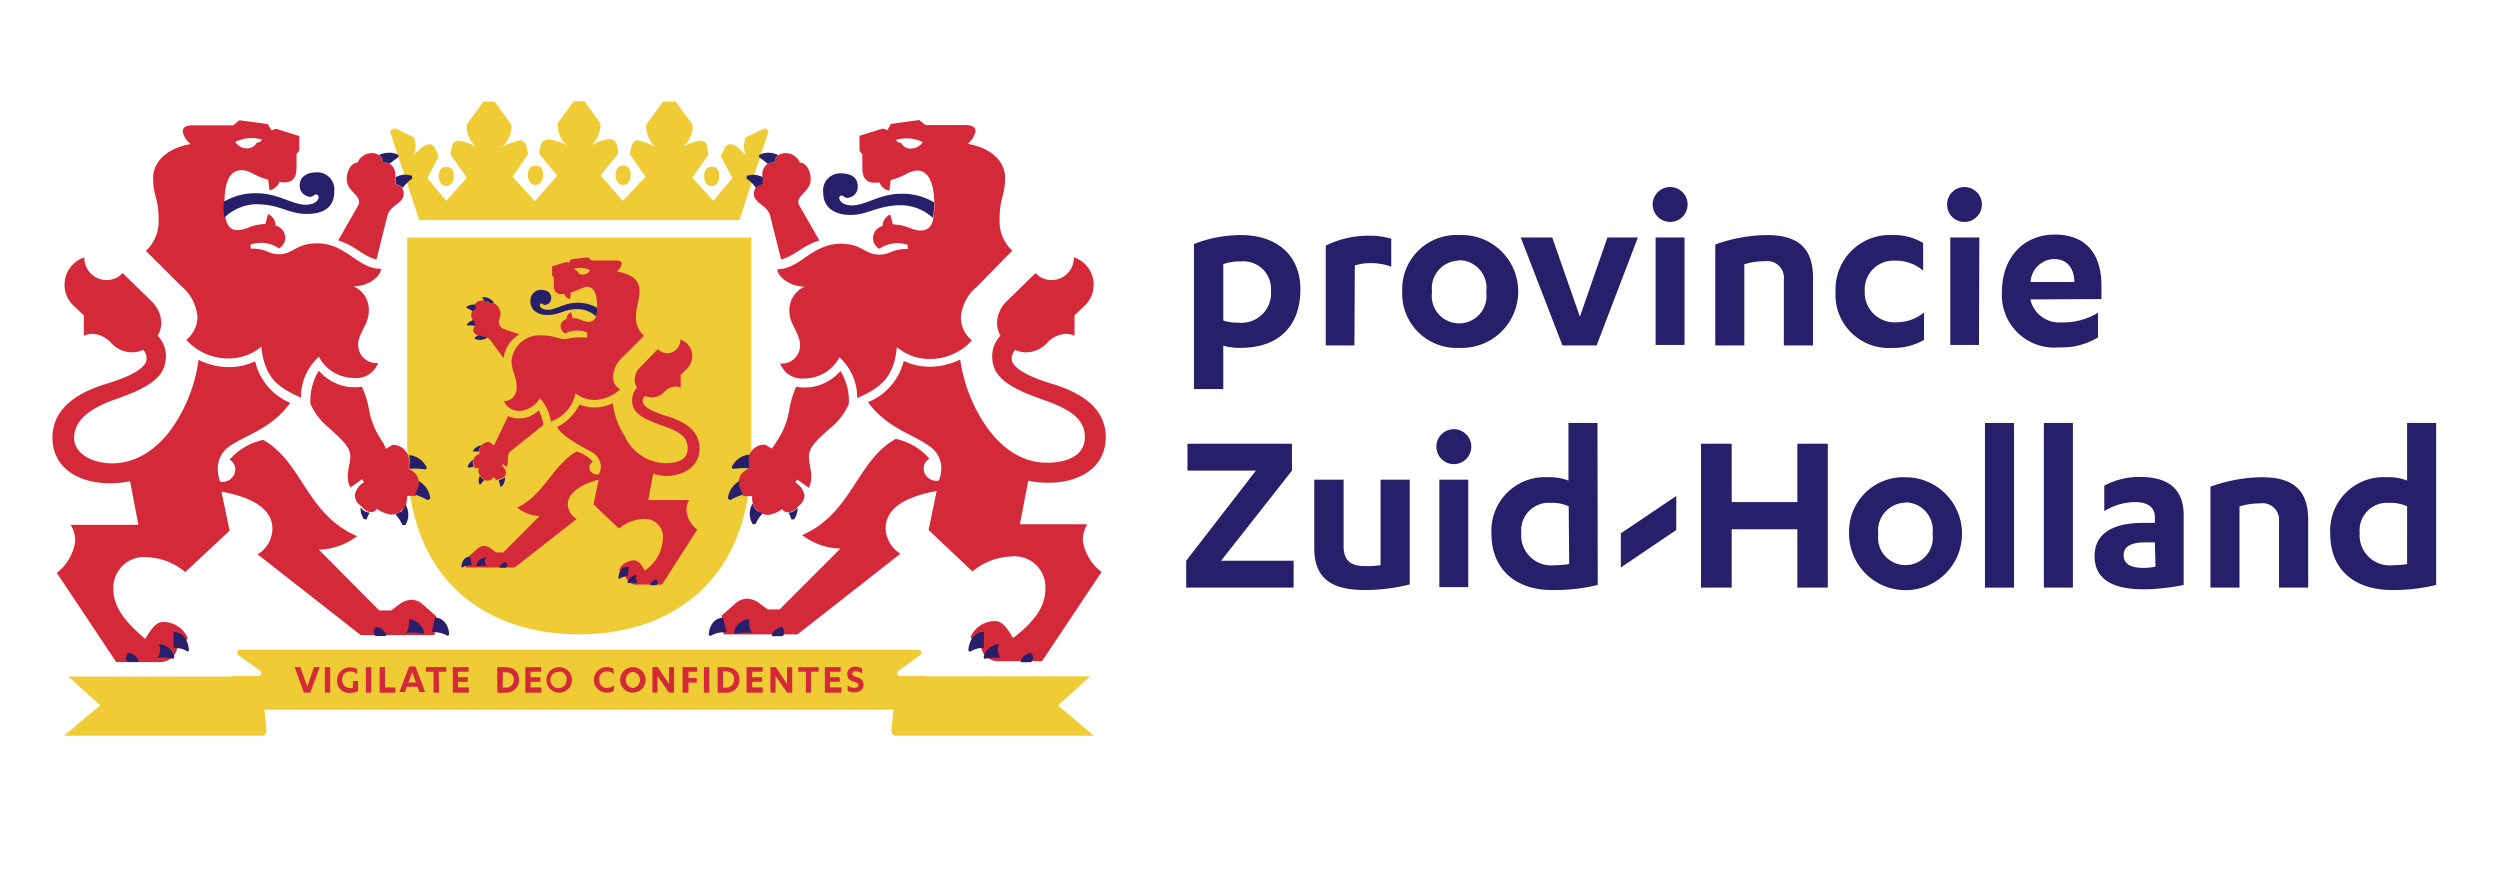 <?xml version="1.0" encoding="UTF-8" standalone="no"?>
<!-- Created with Inkscape (http://www.inkscape.org/) -->

<svg
   width="51.978mm"
   height="18.416mm"
   viewBox="0 0 51.978 18.416"
   version="1.1"
   id="svg1"
   xml:space="preserve"
   xmlns:inkscape="http://www.inkscape.org/namespaces/inkscape"
   xmlns:sodipodi="http://sodipodi.sourceforge.net/DTD/sodipodi-0.dtd"
   xmlns="http://www.w3.org/2000/svg"
   xmlns:svg="http://www.w3.org/2000/svg"><sodipodi:namedview
     id="namedview1"
     pagecolor="#ffffff"
     bordercolor="#000000"
     borderopacity="0.25"
     inkscape:showpageshadow="2"
     inkscape:pageopacity="0.0"
     inkscape:pagecheckerboard="0"
     inkscape:deskcolor="#d1d1d1"
     inkscape:document-units="mm" /><defs
     id="defs1"><style
       id="style1">
      .cls-1 {
        fill: #281f6b;
      }

      .cls-2 {
        fill: #efcc36;
      }

      .cls-3 {
        fill: #d32939;
      }
    </style></defs><g
     inkscape:label="Layer 1"
     inkscape:groupmode="layer"
     id="layer1"
     transform="translate(-79.064,-139.816)"><g
       id="g1"
       transform="matrix(0.265,0,0,0.265,68.733,137.522)"><g
         id="Woordmerk"><g
           id="g20"><path
             class="cls-1"
             d="m 132.66,27.8 a 10.2,10.2 0 0 1 3.7,-0.7 c 2.78,0 4.65,1.57 4.65,4.25 0,2.95 -1.76,4.6 -4.7,4.6 a 4.83,4.83 0 0 1 -1.35,-0.17 v 3.4 h -2.3 z m 2.3,6 a 3.42,3.42 0 0 0 1.18,0.17 2.32,2.32 0 0 0 2.56,-2.52 2.16,2.16 0 0 0 -2.37,-2.28 3.79,3.79 0 0 0 -1.37,0.21 z"
             id="path1" /><path
             class="cls-1"
             d="M 145.25,35.76 H 143 v -7.83 a 7.42,7.42 0 0 1 3.38,-0.78 6.08,6.08 0 0 1 1.76,0.23 v 2.2 a 4.65,4.65 0 0 0 -1.71,-0.28 3.9,3.9 0 0 0 -1.15,0.19 z"
             id="path2" /><path
             class="cls-1"
             d="m 153.46,27.1 a 4.43,4.43 0 1 1 0,8.85 4.26,4.26 0 0 1 -4.46,-4.43 4.25,4.25 0 0 1 4.46,-4.42 z m 0,2 a 2.17,2.17 0 0 0 -2.12,2.45 2.15,2.15 0 1 0 4.25,0 2.17,2.17 0 0 0 -2.13,-2.48 z"
             id="path3" /><path
             class="cls-1"
             d="m 161.57,35.76 -3.27,-8.47 h 2.47 l 2.17,6.21 2.16,-6.21 h 2.39 l -3.24,8.47 z"
             id="path4" /><path
             class="cls-1"
             d="m 168.65,24.72 a 1.37,1.37 0 1 1 1.35,1.35 1.37,1.37 0 0 1 -1.35,-1.35 z m 2.5,11 h -2.27 v -8.43 h 2.27 z"
             id="path5" /><path
             class="cls-1"
             d="m 173.56,27.84 a 12.24,12.24 0 0 1 4.05,-0.74 c 2.2,0 3.62,0.81 3.62,3.34 v 5.32 h -2.29 v -5.17 a 1.31,1.31 0 0 0 -1.5,-1.44 5.52,5.52 0 0 0 -1.6,0.24 v 6.37 h -2.28 z"
             id="path6" /><path
             class="cls-1"
             d="m 189.87,29.89 a 3.25,3.25 0 0 0 -2.17,-0.78 2.25,2.25 0 0 0 -2.41,2.39 2.33,2.33 0 0 0 2.51,2.44 3.43,3.43 0 0 0 2.14,-0.76 v 2.14 a 4.63,4.63 0 0 1 -2.46,0.63 4.17,4.17 0 0 1 -4.48,-4.41 4.25,4.25 0 0 1 4.46,-4.44 4.39,4.39 0 0 1 2.41,0.62 z"
             id="path7" /><path
             class="cls-1"
             d="m 191.75,24.72 a 1.36,1.36 0 0 1 1.36,-1.39 1.37,1.37 0 1 1 0,2.74 1.35,1.35 0 0 1 -1.36,-1.35 z m 2.5,11 H 192 v -8.43 h 2.28 z"
             id="path8" /><path
             class="cls-1"
             d="m 198.28,32.15 v 0 a 2.33,2.33 0 0 0 2.48,1.8 5.18,5.18 0 0 0 2.83,-0.76 v 1.94 a 5.45,5.45 0 0 1 -3.06,0.78 4.11,4.11 0 0 1 -4.48,-4.33 c 0,-2.8 1.77,-4.52 4.14,-4.52 2.64,0 3.67,1.74 3.67,4 v 1.06 z m 3.45,-1.37 c 0,-1 -0.51,-1.8 -1.59,-1.8 a 1.9,1.9 0 0 0 -1.84,1.8 z"
             id="path9" /><path
             class="cls-1"
             d="m 132.15,43.47 h 8.2 v 2.11 l -5.56,7.07 h 5.69 v 2.11 h -8.43 v -2.11 l 5.47,-7.07 h -5.37 z"
             id="path10" /><path
             class="cls-1"
             d="m 149.59,54.51 a 14.83,14.83 0 0 1 -3.49,0.44 c -2.45,0 -4,-0.76 -4,-3.27 v -5.39 h 2.3 v 5.2 c 0,1.08 0.48,1.58 1.67,1.58 A 7.16,7.16 0 0 0 147.3,53 v -6.71 h 2.29 z"
             id="path11" /><path
             class="cls-1"
             d="m 151.68,43.72 a 1.37,1.37 0 1 1 1.37,1.35 1.37,1.37 0 0 1 -1.37,-1.35 z m 2.5,11 h -2.27 v -8.43 h 2.27 z"
             id="path12" /><path
             class="cls-1"
             d="m 164.34,54.55 a 14.33,14.33 0 0 1 -3.46,0.4 C 158,55 156,53.39 156,50.54 a 4.2,4.2 0 0 1 4.45,-4.44 4,4 0 0 1 1.59,0.26 v -4.52 h 2.28 z m -2.28,-6.17 a 3.15,3.15 0 0 0 -1.4,-0.27 2.16,2.16 0 0 0 -2.32,2.36 2.36,2.36 0 0 0 2.66,2.53 6.57,6.57 0 0 0 1.1,-0.09 z"
             id="path13" /><path
             class="cls-1"
             d="m 180,43.47 h 2.39 V 54.76 H 180 v -4.58 h -5.15 v 4.58 h -2.41 V 43.47 h 2.41 v 4.58 H 180 Z"
             id="path14" /><path
             class="cls-1"
             d="m 188.48,46.1 a 4.43,4.43 0 1 1 -4.42,4.42 4.26,4.26 0 0 1 4.42,-4.42 z m 0,2 a 2.18,2.18 0 0 0 -2.13,2.45 2.15,2.15 0 1 0 4.26,0 2.18,2.18 0 0 0 -2.13,-2.48 z"
             id="path15" /><path
             class="cls-1"
             d="m 197,54.76 h -2.28 V 41.84 H 197 Z"
             id="path16" /><path
             class="cls-1"
             d="m 201.62,54.76 h -2.28 V 41.84 h 2.28 z"
             id="path17" /><path
             class="cls-1"
             d="m 208.05,49.21 c 0,-0.82 -0.68,-1.16 -1.52,-1.16 a 4.63,4.63 0 0 0 -2.45,0.71 v -2 a 5.78,5.78 0 0 1 2.85,-0.68 c 1.94,0 3.38,0.76 3.38,3 v 5.47 a 15.84,15.84 0 0 1 -3.19,0.34 c -2.15,0 -3.8,-0.65 -3.8,-2.6 0,-1.77 1.43,-2.61 3.8,-2.61 h 0.93 z m 0,2 h -0.76 c -1.06,0 -1.69,0.3 -1.69,1 0,0.7 0.59,1 1.5,1 a 4.1,4.1 0 0 0 1,-0.1 z"
             id="path18" /><path
             class="cls-1"
             d="m 212.41,46.84 a 12.19,12.19 0 0 1 4.05,-0.74 c 2.2,0 3.62,0.81 3.62,3.34 v 5.32 h -2.29 v -5.17 a 1.31,1.31 0 0 0 -1.5,-1.44 5.52,5.52 0 0 0 -1.6,0.24 v 6.37 h -2.28 z"
             id="path19" /><path
             class="cls-1"
             d="m 230.12,54.55 a 14.19,14.19 0 0 1 -3.45,0.4 c -2.92,0 -4.86,-1.56 -4.86,-4.41 a 4.19,4.19 0 0 1 4.44,-4.44 3.89,3.89 0 0 1 1.59,0.26 v -4.52 h 2.28 z m -2.28,-6.17 a 3.15,3.15 0 0 0 -1.4,-0.27 2.16,2.16 0 0 0 -2.32,2.36 2.36,2.36 0 0 0 2.62,2.53 6.41,6.41 0 0 0 1.1,-0.09 z"
             id="path20" /></g><g
           id="Koppelteken"><polygon
             class="cls-1"
             points="166.15,50.5 166.15,53.18 170.5,50.24 170.5,47.57 "
             id="polygon20" /></g></g><g
         id="Beeldmerk"><g
           id="g30"><g
             id="g23"><path
               class="cls-2"
               d="M 109.29,66.38 H 124.8 L 122,64 124.52,61.72 H 109.35 L 108.92,66 a 0.38,0.38 0 0 0 0.37,0.38 z"
               id="path21" /><path
               class="cls-2"
               d="m 57.2,64.34 h 54.42 V 61.7 h -2 a 0.23,0.23 0 0 1 -0.15,-0.41 l 1.72,-1.24 a 0.23,0.23 0 0 0 -0.16,-0.41 h -53.2 a 0.23,0.23 0 0 0 -0.15,0.41 l 1.71,1.24 a 0.23,0.23 0 0 1 -0.15,0.41 h -2 z"
               id="path22" /><path
               class="cls-2"
               d="M 44,66.38 H 59.53 A 0.37,0.37 0 0 0 59.9,66 L 59.47,61.74 H 44.34 L 46.85,64 Z"
               id="path23" /></g><path
             class="cls-2"
             d="m 84.41,58.43 c 6.92,0 13.52,-3.89 13.52,-14.13 v -17 h -27 v 17 c -0.04,10.24 6.56,14.13 13.48,14.13 z"
             id="path24" /><g
             id="g29"><path
               class="cls-2"
               d="m 94.23,22.44 c 0,0.43 0.18,0.82 0.59,0.82 0.41,0 0.6,-0.39 0.6,-0.82 0,-0.43 -0.18,-0.7 -0.6,-0.7 -0.42,0 -0.59,0.34 -0.59,0.7 z"
               id="path25" /><path
               class="cls-2"
               d="m 81,23.17 c 0.41,0 0.59,-0.39 0.59,-0.82 0,-0.43 -0.18,-0.71 -0.59,-0.71 -0.41,0 -0.6,0.35 -0.6,0.71 0,0.36 0.13,0.82 0.6,0.82 z"
               id="path26" /><path
               class="cls-2"
               d="m 87.28,22.35 c 0,0.43 0.18,0.82 0.6,0.82 0.42,0 0.59,-0.39 0.59,-0.82 0,-0.43 -0.18,-0.71 -0.59,-0.71 -0.41,0 -0.6,0.36 -0.6,0.71 z"
               id="path27" /><path
               class="cls-2"
               d="m 99,18.72 -1.49,0.7 a 1.67,1.67 0 0 0 0,1.4 l -0.54,-0.5 A 1.08,1.08 0 0 0 96.3,19.97 c -0.24,0 -0.39,0.14 -0.52,0.42 l -0.24,0.55 0.9,1.69 -1.49,1.78 -1.65,-1.82 1.27,-1.78 -0.09,-0.61 a 0.53,0.53 0 0 0 -0.54,-0.51 3.25,3.25 0 0 0 -1.4,0.53 2.2,2.2 0 0 0 0.79,-1.78 L 92,16.63 h -1 l -1.32,1.81 A 2.28,2.28 0 0 0 90.43,20.22 4.17,4.17 0 0 0 89,19.66 c -0.2,0 -0.42,0.19 -0.49,0.53 l -0.11,0.57 1.23,1.77 -1.78,1.88 -1.75,-2 1.41,-1.71 -0.07,-0.44 C 87.38,19.87 87.22,19.57 86.8,19.57 a 3.44,3.44 0 0 0 -1.44,0.51 2.19,2.19 0 0 0 0.73,-1.76 L 84.83,16.6 H 84 l -1.26,1.72 A 2.19,2.19 0 0 0 83.47,20.08 3.44,3.44 0 0 0 82,19.6 c -0.42,0 -0.58,0.3 -0.64,0.69 l -0.07,0.44 1.41,1.71 -1.75,2 -1.75,-1.91 1.22,-1.77 -0.11,-0.57 c -0.07,-0.34 -0.29,-0.53 -0.49,-0.53 a 4.17,4.17 0 0 0 -1.46,0.56 2.28,2.28 0 0 0 0.75,-1.78 l -1.32,-1.81 h -0.88 l -1.32,1.81 a 2.22,2.22 0 0 0 0.78,1.78 3.25,3.25 0 0 0 -1.4,-0.53 0.54,0.54 0 0 0 -0.54,0.51 l -0.09,0.61 1.27,1.78 -1.61,1.82 -1.49,-1.78 0.9,-1.69 -0.24,-0.55 c -0.13,-0.28 -0.28,-0.42 -0.52,-0.42 a 1.08,1.08 0 0 0 -0.67,0.35 l -0.54,0.5 a 1.67,1.67 0 0 0 0,-1.4 l -1.48,-0.7 -0.39,0.2 2.3,7 H 97 l 2.3,-7 z"
               id="path28" /><path
               class="cls-2"
               d="m 74,23.26 c 0.41,0 0.59,-0.39 0.59,-0.82 0,-0.43 -0.18,-0.7 -0.59,-0.7 -0.41,0 -0.6,0.34 -0.6,0.7 0,0.36 0.18,0.82 0.6,0.82 z"
               id="path29" /></g></g><g
           id="g64"><path
             class="cls-3"
             d="m 71.28,55.71 a 1.69,1.69 0 0 0 -1,0.39 l -0.61,0.45 H 68.74 L 64,51.78 a 5.12,5.12 0 0 0 3,-1.06 C 63,49 62.74,44.92 59.63,43.17 a 4.82,4.82 0 0 0 -2.63,1.55 0.92,0.92 0 0 1 0.45,0.77 1,1 0 0 1 -1.2,0.95 3.06,3.06 0 0 1 -0.18,-1 2.08,2.08 0 0 1 0.93,-1.77 c 1.2,-0.87 3.32,-1.37 4.75,-3.41 A 4.69,4.69 0 0 1 59,37 4.73,4.73 0 0 1 56.93,37.46 5.44,5.44 0 0 1 54.56,36.89 12.13,12.13 0 0 1 53,41.43 c -1.5,2.62 -3.51,3.58 -5.2,3.58 -1.69,0 -3,-0.83 -3,-2 0,-1.17 0.9,-2.2 3.2,-3.01 2.88,-1 4,-1.84 4,-3.41 A 2.25,2.25 0 0 0 51.36,35 2.16,2.16 0 0 0 51.64,34 2.43,2.43 0 0 0 50.9,32.32 l -2.29,-2.24 a 1.71,1.71 0 0 1 -1.27,0.55 1.75,1.75 0 0 1 -1.74,-1.78 2.25,2.25 0 0 0 -1.55,2.15 2.19,2.19 0 0 0 0.66,1.59 l 0.85,0.81 V 35 a 1.64,1.64 0 0 1 0.68,-0.15 2.17,2.17 0 0 1 1.48,0.73 2.26,2.26 0 0 0 1.64,0.72 2.11,2.11 0 0 0 0.86,-0.19 1,1 0 0 1 0.27,0.68 c 0,0.75 -1.32,1.43 -3.23,2 C 44.58,39.61 43.1,41 43.1,43 c 0,2.27 1.91,3.57 4.5,3.57 a 7.2,7.2 0 0 0 1.59,-0.16 l 0.65,3.42 h -5.31 a 2.48,2.48 0 0 1 0.36,1.27 3.8,3.8 0 0 1 -1.45,2.5 l 4.66,7 h 3.38 a 1.36,1.36 0 0 0 1.41,-1.09 h 0.35 l 0.47,-0.8 a 2.07,2.07 0 0 0 -2,-1.25 c -0.53,0 -1,0.77 -1.33,1.33 -1.38,-1.19 -2.5,-2.39 -2.5,-3.9 a 2.41,2.41 0 0 1 2.64,-2.52 5,5 0 0 1 3,1.17 L 57,50.29 56.36,47.23 c 2.33,0.42 4,1.31 4,2.92 a 2.4,2.4 0 0 1 -1.16,2 l 8.08,6.33 h 5.8 l 0.13,-1.48 -1,-0.87 a 1.4,1.4 0 0 0 -0.93,-0.42 z"
             id="path30" /><path
             class="cls-3"
             d="m 123.94,51.06 a 2.47,2.47 0 0 1 0.35,-1.27 H 119 l 0.66,-3.42 a 7,7 0 0 0 1.58,0.16 c 2.59,0 4.5,-1.3 4.5,-3.57 0,-2 -1.47,-3.35 -4.15,-4.17 -1.92,-0.58 -3.23,-1.26 -3.23,-2 a 1,1 0 0 1 0.27,-0.68 2.08,2.08 0 0 0 0.86,0.19 2.26,2.26 0 0 0 1.63,-0.72 2.17,2.17 0 0 1 1.48,-0.73 1.68,1.68 0 0 1 0.69,0.15 v -1.6 l 0.84,-0.81 a 2.19,2.19 0 0 0 0.66,-1.59 2.25,2.25 0 0 0 -1.55,-2.15 1.75,1.75 0 0 1 -1.74,1.78 1.71,1.71 0 0 1 -1.27,-0.55 l -2.29,2.24 a 2.42,2.42 0 0 0 -0.73,1.68 2.15,2.15 0 0 0 0.27,1 2.29,2.29 0 0 0 -0.65,1.61 c 0,1.57 1.15,2.42 4,3.41 2.28,0.79 3.27,1.6 3.27,2.94 0,1.34 -1.22,2 -3,2 -1.78,0 -3.69,-1 -5.2,-3.58 a 12.31,12.31 0 0 1 -1.58,-4.52 5.44,5.44 0 0 1 -2.37,0.57 4.65,4.65 0 0 1 -2.06,-0.46 4.72,4.72 0 0 1 -2.8,3.24 c 1.43,2 3.56,2.54 4.75,3.41 a 2.09,2.09 0 0 1 1,1.74 3.07,3.07 0 0 1 -0.19,1 1,1 0 0 1 -1.2,-0.95 0.92,0.92 0 0 1 0.45,-0.77 4.82,4.82 0 0 0 -2.64,-1.55 c -3.1,1.75 -3.39,5.81 -7.34,7.55 a 5.14,5.14 0 0 0 3,1.06 l -4.77,4.77 h -0.93 l -0.61,-0.45 a 1.69,1.69 0 0 0 -1,-0.39 1.4,1.4 0 0 0 -1,0.44 l -1,0.87 0.14,1.49 h 5.8 l 8.08,-6.33 a 2.43,2.43 0 0 1 -1.16,-2 c 0,-1.61 1.66,-2.5 4,-2.92 l -0.63,3.06 3.44,3.25 a 5,5 0 0 1 3,-1.17 2.42,2.42 0 0 1 2.72,2.57 c 0,1.51 -1.08,2.71 -2.54,3.83 -0.29,-0.56 -0.81,-1.33 -1.33,-1.33 a 2.07,2.07 0 0 0 -2,1.25 l 0.47,0.8 h 0.35 a 1.36,1.36 0 0 0 1.41,1.09 h 3.38 l 4.67,-7 a 3.76,3.76 0 0 1 -1.47,-2.47 z"
             id="path31" /><path
             class="cls-3"
             d="m 101.45,39 a 7.08,7.08 0 0 0 -0.54,1.81 6.26,6.26 0 0 1 -1,2.5 L 99.55,43.85 99,43.54 a 1.27,1.27 0 0 0 -1.21,0.78 1.6,1.6 0 0 0 -0.08,0.78 v 0.34 0 a 1.17,1.17 0 0 0 -0.77,0.94 1.9,1.9 0 0 0 0,0.35 l 0.3,0.71 0.06,0.14 H 98 a 1.38,1.38 0 0 0 0.05,0.55 1,1 0 0 0 0.37,0.59 l 0.18,0.14 0.19,0.09 a 1.19,1.19 0 0 0 0.44,0.11 2.45,2.45 0 0 0 1.13,-0.46 0.51,0.51 0 0 0 0.48,0.25 v 0 a 0.8,0.8 0 0 0 0.55,-0.25 l 0.17,-0.16 0.22,-0.21 a 1,1 0 0 0 0.33,-0.72 1.52,1.52 0 0 0 -0.73,-1 l 0.15,-0.23 0.92,0.65 c 0.42,-0.91 0,-1.7 0,-2.43 0,-0.73 0.56,-1.28 1.65,-2.23 a 5.15,5.15 0 0 0 1.48,-1.91 4.42,4.42 0 0 0 -0.66,-2.6 3.68,3.68 0 0 1 -3.47,1.24 z"
             id="path32" /><path
             class="cls-3"
             d="m 91.21,46 c 1.47,0 2.66,-0.78 2.66,-2.15 0,-1.21 -0.84,-2 -2.46,-2.51 -1.15,-0.35 -2,-0.74 -2,-1.25 a 0.55,0.55 0 0 1 0.18,-0.37 1.39,1.39 0 0 0 0.52,0.11 1.32,1.32 0 0 0 1,-0.43 1.25,1.25 0 0 1 0.87,-0.42 1.18,1.18 0 0 1 0.41,0.09 v -1 l 0.52,-0.52 a 1.37,1.37 0 0 0 -0.54,-2.25 1.05,1.05 0 0 1 -1,1.07 1.09,1.09 0 0 1 -0.77,-0.32 l -1.41,1.44 a 1.34,1.34 0 0 0 -0.41,1 1.13,1.13 0 0 0 0.18,0.58 1.49,1.49 0 0 0 -0.38,1 c 0,0.94 0.68,1.39 2.42,2 1.37,0.47 1.94,0.89 1.94,1.76 0,0.87 -0.73,1.17 -1.82,1.17 A 3.64,3.64 0 0 1 88,42.88 a 6.1,6.1 0 0 1 -0.94,-2.59 3.17,3.17 0 0 1 -2.61,0.1 3.94,3.94 0 0 1 -1.75,1.77 c 0.31,0.7 2,1.57 2.59,1.9 a 1.4,1.4 0 0 1 0.84,1.19 1.2,1.2 0 0 1 -0.19,0.64 c -0.49,0 -0.71,-0.27 -0.71,-0.55 a 0.59,0.59 0 0 1 0.26,-0.47 2.72,2.72 0 0 0 -1.26,-0.79 c -1.83,1 -2.56,3.41 -4.67,4.4 a 3,3 0 0 0 1.76,0.66 L 78.47,52 H 77.91 L 77.55,51.73 A 1.11,1.11 0 0 0 77,51.49 0.9,0.9 0 0 0 76.47,51.68 l -0.68,0.6 -0.27,0.9 h 3.85 l 4.86,-3.81 a 1.36,1.36 0 0 1 -0.7,-1.14 c 0,-0.92 1.12,-1.62 2.42,-1.94 l -0.4,1.94 2,1.9 a 3.15,3.15 0 0 1 2,-0.76 1.41,1.41 0 0 1 1.45,1.49 3.2,3.2 0 0 1 -1.44,2.57 c -0.22,-0.47 -0.47,-0.81 -0.84,-0.81 -0.37,0 -1,0.26 -1.14,0.75 l 0.28,0.49 h 0.21 a 0.82,0.82 0 0 0 0.85,0.66 h 2 l 2.77,-4.31 a 2.14,2.14 0 0 1 -0.85,-1.56 1.49,1.49 0 0 1 0.21,-0.76 h -3.2 l 0.38,-2.07 A 4.44,4.44 0 0 0 91.21,46 Z"
             id="path33" /><path
             class="cls-3"
             d="m 67.09,35.69 c 0,-0.92 0.83,-1.57 0.83,-2.62 a 2,2 0 0 0 -1.2,-1.95 c 1.24,0 2.16,-0.84 2.16,-1.37 -1.84,0 -2.73,-2 -5,-2 -1.7,0 -1.87,0.85 -3,0.85 -0.92,0 -0.92,-0.45 -2.23,-0.44 v -0.32 a 2.51,2.51 0 0 1 2.23,0.31 1,1 0 0 0 0.49,-0.85 1,1 0 0 0 -0.76,-0.94 1,1 0 0 0 -0.6,-0.91 l -0.2,0.78 c -1.21,0.05 -1.46,0.48 -2.19,0.48 -0.58,0 -0.84,-0.41 -0.95,-1 a 5,5 0 0 1 -0.07,-0.9 c 0,-0.11 0,-0.19 0,-0.29 0,-1.88 0.58,-2.51 1.32,-2.51 0.74,0 1,0.48 2.11,0.74 l 0.1,0.84 a 1.07,1.07 0 0 0 0.78,-0.66 c 0.92,0.14 1.34,-0.15 1.34,-1.19 v -1 l 0.22,-0.27 V 19.33 L 60.64,18.76 60.29,18.89 60,18.4 l -2.23,-0.31 -0.49,0.4 h -3.19 c -0.53,0 -0.77,0.18 -0.77,0.47 a 1.63,1.63 0 0 0 0.62,1 c -2.23,0.4 -2.94,1.68 -2.94,2.63 0,1.53 0.43,1.51 0.43,3.36 a 3.13,3.13 0 0 1 -1,2.39 l 2.77,2.76 a 3.51,3.51 0 0 1 1.28,2.46 2.36,2.36 0 0 1 -0.88,1.76 4.42,4.42 0 0 0 3.31,1.46 3.92,3.92 0 0 0 2.58,-0.93 c 0.23,2.38 1.26,3.2 3.11,4 a 4.25,4.25 0 0 1 1.4,-3.2 3.13,3.13 0 0 0 2.74,1.66 1.82,1.82 0 0 0 1.91,-1.18 1.41,1.41 0 0 1 -1.56,-1.44 z M 59.54,19.61 a 0.41,0.41 0 0 1 -0.4,0.23 0.87,0.87 0 0 1 -0.8,0.46 1.07,1.07 0 0 1 -0.89,-0.51 2.86,2.86 0 0 1 2.09,-0.18 z"
             id="path34" /><path
             class="cls-3"
             d="M 70,23.08 V 22.56 22.41 A 1,1 0 0 0 69.56,21.5 0.64,0.64 0 0 0 69.22,21.41 H 69 a 0.56,0.56 0 0 0 -0.29,-0.59 0.94,0.94 0 0 0 -0.49,-0.15 1.21,1.21 0 0 0 -1.18,0.74 c -0.4,0 -0.85,0.51 -0.85,1.32 0,1 1.32,1.31 0.88,2.07 l -1.55,2.72 c 1.43,0.46 1.82,1.17 3,1.5 l 0.86,-3.44 c 0.21,-0.84 1.27,-0.93 1.28,-1.74 A 0.81,0.81 0 0 0 70.54,23.42 0.75,0.75 0 0 0 70.47,23.3 Z"
             id="path35" /><path
             class="cls-3"
             d="m 81.25,40.85 a 2.15,2.15 0 0 1 -2.4,0.45 l -1.11,2.31 -0.33,-0.27 a 0.73,0.73 0 0 0 -0.81,0.74 v 0.19 a 0.7,0.7 0 0 0 -0.48,0.45 1,1 0 0 0 0,0.18 l 0.09,0.36 v 0.12 h 0.36 a 0.55,0.55 0 0 0 0.06,0.56 v 0 l 0.36,0.38 v 0 a 0.6,0.6 0 0 0 0.74,-0.24 c 0.11,0.22 0.24,0.25 0.37,0.2 v 0 l 0.47,-0.22 v 0 a 0.65,0.65 0 0 0 0.11,-0.34 0.89,0.89 0 0 0 -0.33,-0.55 l 0.1,-0.11 0.26,0.24 c 0.25,-0.42 0,-1 0.33,-1.24 L 81.62,42 a 3.35,3.35 0 0 0 -0.37,-1.15 z"
             id="path36" /><path
             class="cls-3"
             d="m 76.34,34.11 -0.09,0.12 -0.1,0.14 a 0.49,0.49 0 0 0 0,0.34 0.57,0.57 0 0 0 0.31,0.24 c 0.23,0.08 0.51,0.1 0.72,0.18 a 0.63,0.63 0 0 1 0.23,0.16 l 1.08,1.46 a 2.55,2.55 0 0 1 1.25,-1.86 l -1.2,-0.41 a 0.61,0.61 0 0 1 -0.4,-0.73 1,1 0 0 0 0,-0.91 0.84,0.84 0 0 0 -0.46,-0.41 0.44,0.44 0 0 0 -0.34,0 0.63,0.63 0 0 0 -0.48,-0.2 0.84,0.84 0 0 0 -0.38,0.08 0.58,0.58 0 0 0 -0.25,0.24 0.38,0.38 0 0 0 0,0.33 l -0.19,0.1 v 0.08 a 0.68,0.68 0 0 0 0,0.65 v 0 z"
             id="path37" /><path
             class="cls-3"
             d="m 71.84,46.4 a 1.18,1.18 0 0 0 -0.78,-0.94 v 0 -0.34 A 1.49,1.49 0 0 0 70.98,44.34 1.27,1.27 0 0 0 69.77,43.56 L 69.28,43.87 69,43.31 A 6.16,6.16 0 0 1 67.94,40.81 7.08,7.08 0 0 0 67.38,39 3.7,3.7 0 0 1 64,37.74 a 4.5,4.5 0 0 0 -0.66,2.6 5.15,5.15 0 0 0 1.48,1.91 c 1.09,1 1.65,1.49 1.65,2.23 0,0.74 -0.46,1.52 0,2.43 l 0.92,-0.65 0.15,0.23 a 1.53,1.53 0 0 0 -0.72,1 1,1 0 0 0 0.32,0.72 l 0.23,0.21 0.16,0.16 a 0.8,0.8 0 0 0 0.56,0.25 v 0 a 0.5,0.5 0 0 0 0.47,-0.25 2.49,2.49 0 0 0 1.13,0.46 1.69,1.69 0 0 0 0.63,-0.2 l 0.19,-0.14 a 1,1 0 0 0 0.36,-0.59 1.57,1.57 0 0 0 0.06,-0.55 h 0.67 l 0.06,-0.14 0.29,-0.71 A 1.94,1.94 0 0 0 71.84,46.4 Z"
             id="path38" /><path
             class="cls-3"
             d="m 89.51,35 a 1.92,1.92 0 0 1 -0.63,-1.54 c 0,-0.67 0.28,-1.28 0.28,-2 0,-0.72 -0.43,-1.26 -1.77,-1.5 a 1,1 0 0 0 0.37,-0.61 c 0,-0.19 -0.15,-0.26 -0.48,-0.26 H 85.41 L 85.12,28.85 83.78,29 83.61,29.29 83.4,29.21 82.3,29.56 v 0.7 l 0.13,0.16 V 31 c 0,0.59 0.26,0.8 0.81,0.71 0.11,0.22 0.28,0.4 0.47,0.4 l 0.07,-0.51 c 0.36,-0.07 1,-0.44 1.25,-0.44 0.46,0 0.79,0.34 0.81,1.61 v 0.1 a 1.84,1.84 0 0 1 -0.09,0.57 0.56,0.56 0 0 1 -0.53,0.47 c -0.55,0 -0.66,-0.29 -1.31,-0.29 l -0.12,-0.47 a 0.59,0.59 0 0 0 -0.36,0.55 0.57,0.57 0 0 0 -0.46,0.54 0.67,0.67 0 0 0 0.35,0.58 2.08,2.08 0 0 1 1.73,-0.08 v 0.4 a 5.69,5.69 0 0 0 -1.69,0.12 c -0.61,0 -0.93,-0.29 -1.86,-0.29 a 2.21,2.21 0 0 0 -2.38,2 c 0,0.87 0.4,1.1 0.4,2.16 a 1,1 0 0 1 -1,1 1.31,1.31 0 0 0 1.19,0.77 2,2 0 0 0 1.63,-1 3.32,3.32 0 0 1 0.86,1.83 3,3 0 0 0 1.94,-2.21 2.45,2.45 0 0 0 1.51,0.52 3.16,3.16 0 0 0 2,-0.85 1,1 0 0 1 -0.56,-1 2.23,2.23 0 0 1 0.8,-1.57 z m -4.77,-4.8 a 0.44,0.44 0 0 1 -0.48,-0.32 0.25,0.25 0 0 1 -0.24,-0.13 1.8,1.8 0 0 1 1.26,0.1 0.62,0.62 0 0 1 -0.54,0.35 z"
             id="path39" /><path
             class="cls-3"
             d="m 118.41,28.32 a 3.11,3.11 0 0 1 -1,-2.39 c 0,-1.85 0.43,-1.83 0.43,-3.36 0,-0.95 -0.71,-2.23 -2.94,-2.63 a 1.63,1.63 0 0 0 0.62,-1 c 0,-0.29 -0.24,-0.47 -0.77,-0.47 h -3.15 l -0.5,-0.4 -2.23,0.31 -0.26,0.49 -0.36,-0.13 -1.83,0.57 v 1.19 l 0.22,0.27 v 1 c 0,1 0.42,1.33 1.34,1.19 a 1.07,1.07 0 0 0 0.78,0.66 l 0.11,-0.84 c 1.1,-0.26 1.42,-0.74 2.1,-0.74 0.68,0 1.27,0.63 1.32,2.52 a 2.53,2.53 0 0 1 0,0.28 4.91,4.91 0 0 1 -0.07,0.9 c -0.11,0.61 -0.37,1 -1,1 -0.73,0 -1,-0.43 -2.18,-0.48 l -0.21,-0.78 a 1,1 0 0 0 -0.6,0.91 1,1 0 0 0 -0.75,0.94 1,1 0 0 0 0.49,0.85 2.5,2.5 0 0 1 2.23,-0.31 v 0.32 c -1.32,0 -1.31,0.44 -2.23,0.44 -1.16,0 -1.34,-0.85 -3,-0.85 -2.32,0 -3.21,2 -5,2 0,0.53 0.91,1.35 2.15,1.37 a 2,2 0 0 0 -1.2,1.95 c 0,1 0.83,1.7 0.83,2.62 a 1.41,1.41 0 0 1 -1.56,1.45 1.84,1.84 0 0 0 1.92,1.18 3.14,3.14 0 0 0 2.74,-1.66 4.28,4.28 0 0 1 1.39,3.2 c 1.85,-0.81 2.89,-1.63 3.11,-4 a 3.92,3.92 0 0 0 2.58,0.93 4.4,4.4 0 0 0 3.31,-1.46 2.35,2.35 0 0 1 -0.87,-1.76 3.48,3.48 0 0 1 1.27,-2.46 z m -7.93,-8 a 0.87,0.87 0 0 1 -0.8,-0.46 0.41,0.41 0 0 1 -0.4,-0.23 2.9,2.9 0 0 1 2.1,0.18 1.09,1.09 0 0 1 -0.9,0.49 z"
             id="path40" /><path
             class="cls-3"
             d="m 101.71,24.8 c -0.44,-0.76 0.88,-1.05 0.88,-2.07 0,-0.81 -0.45,-1.32 -0.85,-1.32 a 1.21,1.21 0 0 0 -1.18,-0.74 0.93,0.93 0 0 0 -0.5,0.16 0.56,0.56 0 0 0 -0.28,0.58 h -0.21 a 0.82,0.82 0 0 0 -0.35,0.09 1,1 0 0 0 -0.42,0.91 v 0.15 0.52 l -0.48,0.22 a 0.75,0.75 0 0 0 -0.07,0.12 1,1 0 0 0 -0.12,0.42 c 0,0.81 1.07,0.9 1.28,1.74 l 0.86,3.44 c 1.14,-0.33 1.52,-1 3,-1.5 z"
             id="path41" /><g
             id="g63"><path
               class="cls-3"
               d="M 62.83,63 62.1,61 h 0.45 l 0.54,1.53 0.53,-1.53 h 0.45 l -0.74,2 z"
               id="path42" /><path
               class="cls-3"
               d="m 64.89,63 h -0.42 v -2 h 0.42 z"
               id="path43" /><path
               class="cls-3"
               d="m 67,61.55 a 0.8,0.8 0 0 0 -0.56,-0.21 0.59,0.59 0 0 0 -0.61,0.64 0.6,0.6 0 0 0 0.61,0.65 0.53,0.53 0 0 0 0.23,0 v -0.54 h 0.41 v 0.79 a 1.45,1.45 0 0 1 -0.65,0.14 0.94,0.94 0 0 1 -1,-1 1,1 0 0 1 1,-1 1.13,1.13 0 0 1 0.58,0.14 z"
               id="path44" /><path
               class="cls-3"
               d="m 68.11,63 h -0.42 v -2 h 0.42 z"
               id="path45" /><path
               class="cls-3"
               d="m 68.77,61 h 0.42 v 1.59 H 70 V 63 h -1.23 z"
               id="path46" /><path
               class="cls-3"
               d="m 70.91,62.54 -0.15,0.41 h -0.44 l 0.76,-2 h 0.5 l 0.76,2 h -0.45 l -0.15,-0.41 z m 0.42,-1.14 -0.3,0.8 h 0.58 z"
               id="path47" /><path
               class="cls-3"
               d="M 73.44,63 H 73 V 61.36 H 72.4 V 61 H 74 v 0.36 h -0.6 z"
               id="path48" /><path
               class="cls-3"
               d="M 75.77,62.59 V 63 h -1.26 v -2 h 1.24 v 0.36 h -0.83 v 0.43 h 0.77 v 0.36 h -0.77 v 0.44 z"
               id="path49" /><path
               class="cls-3"
               d="m 78,61 a 4.83,4.83 0 0 1 0.59,0 c 0.71,0 1.12,0.36 1.12,1 A 1,1 0 0 1 78.59,63 3.34,3.34 0 0 1 78,63 Z m 0.42,1.6 h 0.21 A 0.6,0.6 0 0 0 79.3,62 c 0,-0.4 -0.26,-0.6 -0.66,-0.6 h -0.2 z"
               id="path50" /><path
               class="cls-3"
               d="M 81.46,62.59 V 63 H 80.2 v -2 h 1.24 v 0.36 h -0.83 v 0.43 h 0.77 v 0.36 h -0.77 v 0.44 z"
               id="path51" /><path
               class="cls-3"
               d="m 82.86,61 a 1,1 0 1 1 -1,1 1,1 0 0 1 1,-1 z m 0,0.37 a 0.64,0.64 0 1 0 0.58,0.64 0.59,0.59 0 0 0 -0.58,-0.67 z"
               id="path52" /><path
               class="cls-3"
               d="M 87.15,61.54 A 0.75,0.75 0 0 0 86.62,61.34 0.58,0.58 0 0 0 86,62 a 0.59,0.59 0 0 0 0.6,0.63 0.85,0.85 0 0 0 0.55,-0.2 v 0.43 a 1,1 0 0 1 -0.57,0.14 1,1 0 0 1 -1,-1 1,1 0 0 1 1,-1 1,1 0 0 1 0.53,0.13 z"
               id="path53" /><path
               class="cls-3"
               d="m 88.64,61 a 1,1 0 1 1 -1,1 1,1 0 0 1 1,-1 z m 0,0.37 a 0.64,0.64 0 0 0 0,1.27 0.64,0.64 0 0 0 0,-1.27 z"
               id="path54" /><path
               class="cls-3"
               d="M 91.47,62.31 V 61 h 0.4 v 2 h -0.4 l -0.9,-1.3 V 63 h -0.4 v -2 h 0.42 z"
               id="path55" /><path
               class="cls-3"
               d="m 92.54,63 v -2 h 1.13 v 0.36 H 93 v 0.49 h 0.65 v 0.36 H 93 V 63 Z"
               id="path56" /><path
               class="cls-3"
               d="m 94.63,63 h -0.42 v -2 h 0.42 z"
               id="path57" /><path
               class="cls-3"
               d="m 95.29,61 a 4.83,4.83 0 0 1 0.59,0 c 0.71,0 1.12,0.36 1.12,1 a 1,1 0 0 1 -1.12,1 3.34,3.34 0 0 1 -0.59,0 z m 0.42,1.6 h 0.21 a 0.6,0.6 0 0 0 0.65,-0.67 c 0,-0.4 -0.26,-0.6 -0.66,-0.6 h -0.2 z"
               id="path58" /><path
               class="cls-3"
               d="M 98.83,62.59 V 63 h -1.27 v -2 h 1.25 v 0.36 H 98 v 0.43 h 0.77 v 0.36 H 98 v 0.44 z"
               id="path59" /><path
               class="cls-3"
               d="M 100.73,62.31 V 61 h 0.41 v 2 h -0.4 L 99.83,61.7 V 63 h -0.4 v -2 h 0.42 z"
               id="path60" /><path
               class="cls-3"
               d="m 102.62,63 h -0.41 v -1.64 h -0.6 V 61 h 1.61 v 0.36 h -0.6 z"
               id="path61" /><path
               class="cls-3"
               d="M 105,62.59 V 63 h -1.3 v -2 h 1.24 v 0.36 h -0.83 v 0.43 h 0.76 v 0.36 h -0.76 v 0.44 z"
               id="path62" /><path
               class="cls-3"
               d="m 105.49,62.43 a 0.86,0.86 0 0 0 0.53,0.2 c 0.16,0 0.31,-0.06 0.31,-0.22 0,-0.16 -0.12,-0.2 -0.32,-0.26 -0.39,-0.11 -0.55,-0.28 -0.55,-0.61 a 0.57,0.57 0 0 1 0.65,-0.57 0.86,0.86 0 0 1 0.51,0.14 v 0.41 a 0.79,0.79 0 0 0 -0.5,-0.2 c -0.17,0 -0.26,0.08 -0.26,0.2 0,0.12 0.11,0.2 0.34,0.26 0.39,0.11 0.54,0.29 0.54,0.62 0,0.33 -0.32,0.58 -0.72,0.58 a 1,1 0 0 1 -0.53,-0.14 z"
               id="path63" /></g></g><g
           id="g105"><path
             class="cls-1"
             d="m 94.71,58.56 -0.12,-0.1 c 0.06,-0.93 0.62,-1.34 1.12,-1.34 L 96,58.27 a 2.16,2.16 0 0 0 -1.29,0.29 z"
             id="path64" /><path
             class="cls-1"
             d="m 96.64,58.4 a 3.83,3.83 0 0 1 1.36,-0.09 1.31,1.31 0 0 1 -0.24,-0.76 1.75,1.75 0 0 1 0,-0.32 1.34,1.34 0 0 0 -1.19,1 z"
             id="path65" /><path
             class="cls-1"
             d="m 100.39,58.57 h -0.8 l -0.06,-0.1 a 1,1 0 0 1 0.81,-0.62 0.64,0.64 0 0 1 0.18,0.4 0.47,0.47 0 0 1 -0.13,0.32 z"
             id="path66" /><path
             class="cls-1"
             d="m 115.09,59.8 -0.13,-0.11 c 0.06,-0.91 0.57,-1.46 1.22,-1.46 v 1.26 a 1.85,1.85 0 0 0 -1.09,0.31 z"
             id="path67" /><path
             class="cls-1"
             d="m 116.23,60.36 -0.08,-0.16 a 1.33,1.33 0 0 1 1.23,-1 1,1 0 0 0 -0.11,0.42 1.25,1.25 0 0 0 0.21,0.65 3.16,3.16 0 0 0 -1.25,0.09 z"
             id="path68" /><path
             class="cls-1"
             d="m 119.87,60.61 h -0.8 v -0.1 a 0.94,0.94 0 0 1 0.8,-0.62 0.59,0.59 0 0 1 0.18,0.4 0.47,0.47 0 0 1 -0.18,0.32 z"
             id="path69" /><path
             class="cls-1"
             d="M 90,54.57 V 54.5 a 0.57,0.57 0 0 1 0.48,-0.37 0.36,0.36 0 0 1 0.11,0.25 0.31,0.31 0 0 1 -0.08,0.19 z"
             id="path70" /><path
             class="cls-1"
             d="m 88.26,54.41 a 2,2 0 0 1 0.75,0 0.76,0.76 0 0 1 -0.13,-0.4 0.7,0.7 0 0 1 0.05,-0.25 0.83,0.83 0 0 0 -0.72,0.61 z"
             id="path71" /><path
             class="cls-1"
             d="M 87.57,54.08 87.5,54 c 0.07,-0.9 0.6,-0.89 0.82,-0.85 l -0.08,0.71 a 1.29,1.29 0 0 0 -0.67,0.22 z"
             id="path72" /><path
             class="cls-1"
             d="m 78.18,53.2 v -0.07 a 0.58,0.58 0 0 1 0.49,-0.37 0.32,0.32 0 0 1 0,0.44 z"
             id="path73" /><path
             class="cls-1"
             d="M 76.41,53.09 A 3,3 0 0 1 77.17,53.04 0.57,0.57 0 0 1 77.01,52.71 0.51,0.51 0 0 1 77.14,52.39 0.84,0.84 0 0 0 76.36,53 Z"
             id="path74" /><path
             class="cls-1"
             d="m 75.25,53.19 -0.07,-0.06 c 0.07,-0.64 0.4,-0.8 0.69,-0.8 L 76,53 a 1.24,1.24 0 0 0 -0.75,0.19 z"
             id="path75" /><path
             class="cls-1"
             d="m 74.12,58.55 a 2.22,2.22 0 0 0 -1.26,-0.29 l 0.26,-1.15 c 0.49,0 1.06,0.41 1.11,1.34 z"
             id="path76" /><path
             class="cls-1"
             d="m 72.18,58.39 0.08,-0.15 a 1.36,1.36 0 0 0 -1.19,-1 1.86,1.86 0 0 1 0,0.33 1.22,1.22 0 0 1 -0.24,0.75 3.83,3.83 0 0 1 1.35,0.07 z"
             id="path77" /><path
             class="cls-1"
             d="m 68.43,58.56 a 0.44,0.44 0 0 1 -0.12,-0.31 0.59,0.59 0 0 1 0.18,-0.41 1,1 0 0 1 0.8,0.62 l -0.05,0.1 z"
             id="path78" /><path
             class="cls-1"
             d="M 53.73,59.79 A 1.92,1.92 0 0 0 52.6,59.48 v -1.25 c 0.64,0 1.15,0.54 1.21,1.46 z"
             id="path79" /><path
             class="cls-1"
             d="m 52.59,60.35 a 3.35,3.35 0 0 0 -1.25,-0.09 1.12,1.12 0 0 0 0.21,-0.65 1,1 0 0 0 -0.11,-0.42 1.34,1.34 0 0 1 1.23,1 z"
             id="path80" /><path
             class="cls-1"
             d="m 49,60.6 a 0.43,0.43 0 0 1 -0.13,-0.31 0.59,0.59 0 0 1 0.18,-0.41 0.94,0.94 0 0 1 0.8,0.62 v 0.1 z"
             id="path81" /><g
             id="g85"><path
               class="cls-1"
               d="m 97,46.4 a 1.77,1.77 0 0 0 -0.91,1.37 l 0.18,0.13 a 5.39,5.39 0 0 1 1,-0.44 l -0.3,-0.71 A 1.9,1.9 0 0 1 97,46.4 Z"
               id="path82" /><path
               class="cls-1"
               d="m 100.84,48.88 v 0 a 2.94,2.94 0 0 1 0.25,0.55 l 0.22,-0.05 a 1.72,1.72 0 0 0 0.26,-0.9 l -0.17,0.16 a 0.8,0.8 0 0 1 -0.56,0.24 z"
               id="path83" /><path
               class="cls-1"
               d="m 97.8,44.32 a 1.67,1.67 0 0 0 -1.41,1 l 0.09,0.13 a 5.6,5.6 0 0 1 1.28,-0.05 v -0.34 a 1.6,1.6 0 0 1 0.04,-0.74 z"
               id="path84" /><path
               class="cls-1"
               d="m 98.41,48.74 a 1,1 0 0 1 -0.37,-0.59 1.54,1.54 0 0 0 0,1.63 h 0.22 a 3.37,3.37 0 0 1 0.56,-0.85 l -0.19,-0.09 z"
               id="path85" /></g><path
             class="cls-1"
             d="m 56.59,25.73 a 3.74,3.74 0 0 1 2.46,-1.05 c 1.94,0 2.52,0.76 4,0.76 1.48,0 2.16,-0.63 2.16,-1.76 a 1.34,1.34 0 0 0 -1.42,-1.5 c -0.59,0 -1.29,0.26 -1.29,1 a 0.87,0.87 0 0 0 0.83,0.92 c 0.25,0 0.25,-0.18 0.45,-0.18 a 0.19,0.19 0 0 1 0.2,0.22 c 0,0.2 -0.26,0.58 -1,0.58 -1.08,0 -2.17,-0.9 -3.84,-0.9 a 4.77,4.77 0 0 0 -2.62,0.68 c 0,0.1 0,0.18 0,0.29 a 5,5 0 0 0 0.07,0.94 z"
             id="path86" /><g
             id="g88"><path
               class="cls-1"
               d="m 70.77,22.36 a 1.59,1.59 0 0 0 -0.75,0.2 v 0.52 l 0.48,0.22 a 0.75,0.75 0 0 1 0.07,0.12 2.93,2.93 0 0 1 0.75,-0.74 v -0.23 a 1.86,1.86 0 0 0 -0.55,-0.09 z"
               id="path87" /><path
               class="cls-1"
               d="m 69,21.41 h 0.21 a 0.64,0.64 0 0 1 0.34,0.09 c 0.23,-0.18 0.49,-0.37 0.69,-0.51 v -0.18 a 1.49,1.49 0 0 0 -0.76,-0.17 1.93,1.93 0 0 0 -0.77,0.18 0.56,0.56 0 0 1 0.29,0.59 z"
               id="path88" /></g><g
             id="g96"><path
               class="cls-1"
               d="m 77.43,32.45 a 0.44,0.44 0 0 1 0.34,0 1,1 0 0 0 -0.93,-0.48 v 0.08 a 2.1,2.1 0 0 1 0.15,0.22 0.63,0.63 0 0 1 0.44,0.18 z"
               id="path89" /><path
               class="cls-1"
               d="m 76.25,34.23 0.09,-0.12 -0.22,-0.34 v 0 a 0.89,0.89 0 0 0 -0.49,0.33 v 0.11 a 1.78,1.78 0 0 1 0.62,0.02 z"
               id="path90" /><path
               class="cls-1"
               d="m 76.23,35.12 v 0.12 a 1,1 0 0 0 1,-0.11 c -0.21,-0.08 -0.49,-0.1 -0.72,-0.18 a 1.4,1.4 0 0 1 -0.28,0.17 z"
               id="path91" /><path
               class="cls-1"
               d="m 76.32,32.9 a 0.38,0.38 0 0 1 0,-0.33 1,1 0 0 0 -0.72,0.14 v 0.12 a 2.84,2.84 0 0 1 0.49,0.25 V 33 Z"
               id="path92" /><path
               class="cls-1"
               d="m 78.1,46.35 a 1.38,1.38 0 0 1 0.13,0.47 h 0.13 a 1,1 0 0 0 0.25,-0.7 l -0.47,0.22 z"
               id="path93" /><path
               class="cls-1"
               d="m 76.59,46.65 h 0.11 a 2,2 0 0 1 0.28,-0.31 L 76.62,46 a 0.87,0.87 0 0 0 -0.03,0.65 z"
               id="path94" /><path
               class="cls-1"
               d="m 76.11,44.72 a 1,1 0 0 0 -0.43,0.55 l 0.08,0.09 0.4,-0.1 -0.09,-0.36 a 1,1 0 0 1 0.04,-0.18 z"
               id="path95" /><path
               class="cls-1"
               d="m 76.77,43.6 a 0.89,0.89 0 0 0 -0.67,0.41 v 0.08 a 2.69,2.69 0 0 1 0.47,0 v -0.06 a 0.71,0.71 0 0 1 0.2,-0.43 z"
               id="path96" /></g><g
             id="g100"><path
               class="cls-1"
               d="m 71.1,45.1 v 0.34 a 5.58,5.58 0 0 1 1.28,0.05 l 0.09,-0.13 a 1.67,1.67 0 0 0 -1.41,-1 1.49,1.49 0 0 1 0.04,0.74 z"
               id="path97" /><path
               class="cls-1"
               d="m 67.43,48.63 -0.16,-0.16 a 1.63,1.63 0 0 0 0.25,0.9 l 0.23,0.05 A 2,2 0 0 1 68,48.87 v 0 a 0.8,0.8 0 0 1 -0.57,-0.24 z"
               id="path98" /><path
               class="cls-1"
               d="M 70.23,48.88 A 1.14,1.14 0 0 1 70,49 a 3.12,3.12 0 0 1 0.56,0.85 h 0.23 a 1.56,1.56 0 0 0 0,-1.63 1,1 0 0 1 -0.36,0.59 z"
               id="path99" /><path
               class="cls-1"
               d="m 72.74,47.77 a 1.78,1.78 0 0 0 -0.9,-1.37 1.94,1.94 0 0 1 0,0.35 l -0.29,0.71 a 6,6 0 0 1 1,0.44 z"
               id="path100" /></g><path
             class="cls-1"
             d="m 85.84,32.81 a 3,3 0 0 0 -1.57,-0.4 c -1,0 -1.67,0.55 -2.32,0.55 -0.45,0 -0.61,-0.23 -0.61,-0.36 a 0.12,0.12 0 0 1 0.12,-0.13 c 0.12,0 0.12,0.11 0.28,0.11 a 0.52,0.52 0 0 0 0.49,-0.55 c 0,-0.47 -0.42,-0.63 -0.77,-0.63 a 0.83,0.83 0 0 0 -0.86,0.9 c 0,0.71 0.62,1.07 1.29,1.07 1.09,0 1.27,-0.46 2.44,-0.46 a 2.19,2.19 0 0 1 1.42,0.57 1.84,1.84 0 0 0 0.09,-0.57 z"
             id="path101" /><path
             class="cls-1"
             d="m 112.29,24.55 a 4.76,4.76 0 0 0 -2.61,-0.69 c -1.67,0 -2.77,0.91 -3.85,0.91 -0.75,0 -1,-0.38 -1,-0.59 A 0.19,0.19 0 0 1 105,24 c 0.2,0 0.2,0.18 0.46,0.18 a 0.86,0.86 0 0 0 0.82,-0.92 c 0,-0.78 -0.7,-1 -1.28,-1 a 1.34,1.34 0 0 0 -1.43,1.49 c 0,1.13 0.8,1.77 2.16,1.77 1.36,0 2.08,-0.76 4,-0.76 a 3.76,3.76 0 0 1 2.46,1 4.91,4.91 0 0 0 0.07,-0.9 2.53,2.53 0 0 0 0.03,-0.31 z"
             id="path102" /><g
             id="g104"><path
               class="cls-1"
               d="m 99.78,21.41 a 0.56,0.56 0 0 1 0.28,-0.58 1.85,1.85 0 0 0 -0.76,-0.19 1.5,1.5 0 0 0 -0.76,0.18 V 21 c 0.21,0.14 0.46,0.32 0.68,0.5 a 0.82,0.82 0 0 1 0.35,-0.09 z"
               id="path103" /><path
               class="cls-1"
               d="m 98.84,23.08 v -0.52 a 1.78,1.78 0 0 0 -0.76,-0.19 1.86,1.86 0 0 0 -0.51,0.09 v 0.22 a 3.1,3.1 0 0 1 0.75,0.74 0.75,0.75 0 0 1 0.07,-0.12 z"
               id="path104" /></g></g></g></g><rect
       style="fill:none;stroke:none;stroke-width:0.022;stroke-linejoin:bevel;stroke-opacity:0.949;paint-order:markers stroke fill"
       id="rect1"
       width="51.978"
       height="18.416"
       x="79.064"
       y="139.816"
       ry="0.125" /></g></svg>